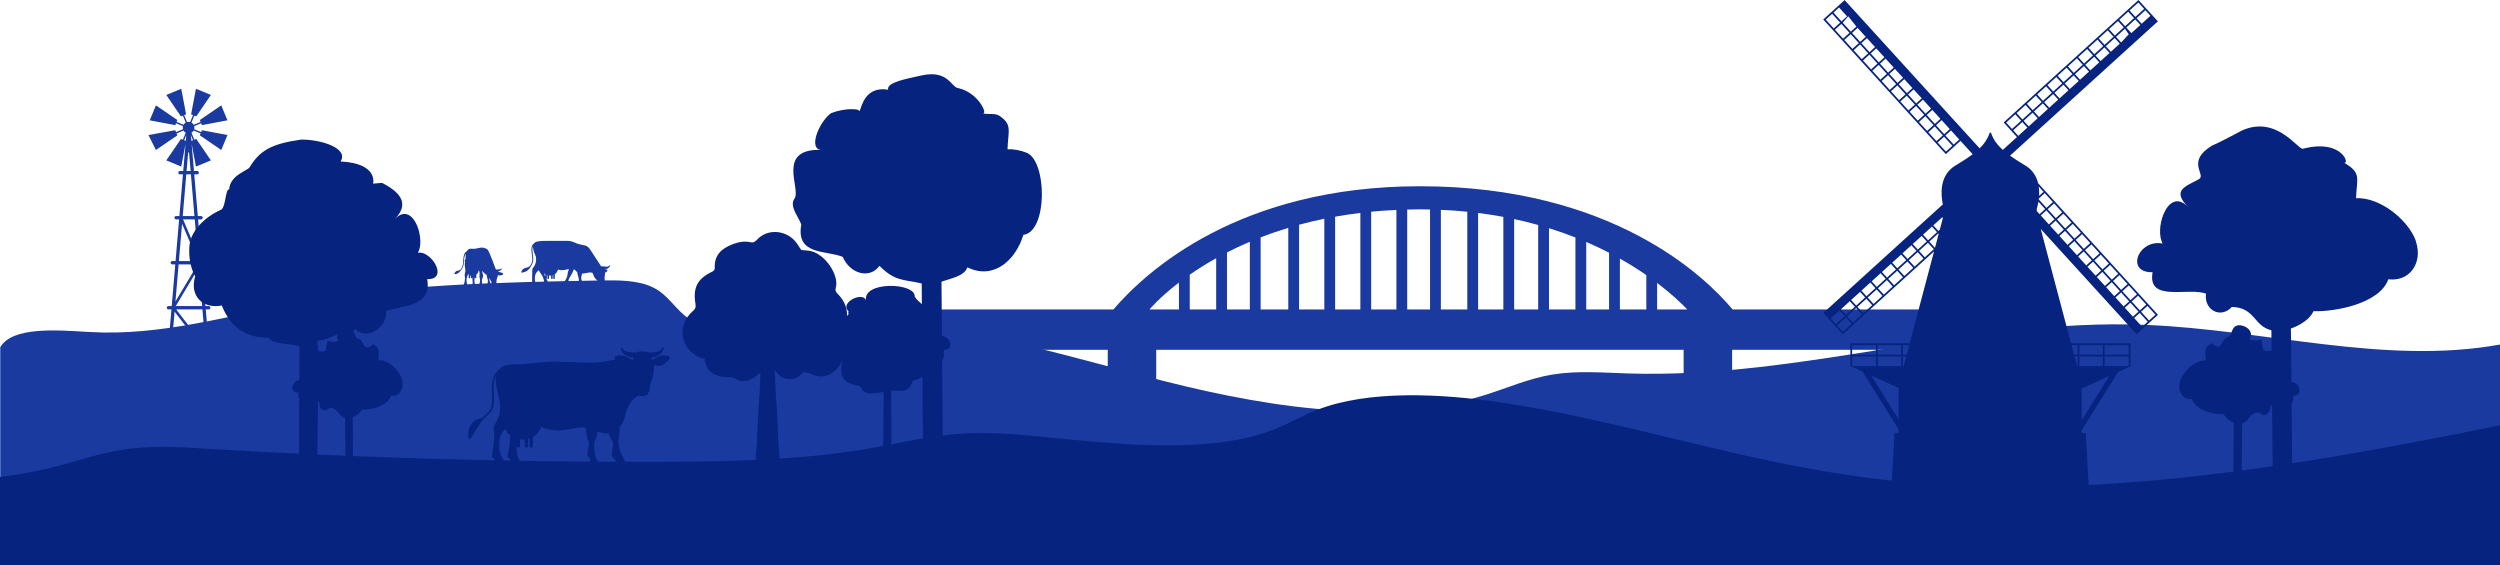 <svg xmlns="http://www.w3.org/2000/svg" fill="none" viewBox="0 0 1703 385" height="385" width="1703">
<g clip-path="url(#clip0_2681_4)">
<g clip-path="url(#clip1_2681_4)">
<path fill="#1A3AA0" d="M1703.04 234.698C1624.24 248.984 1542.4 224.379 1460.93 221.282C1342.24 216.771 1227.75 258.157 1109 254.399C1091.92 253.858 1074.53 252.397 1057.9 255.082C1041.58 257.717 1027.27 264.14 1012.06 268.923C939.38 291.773 853.737 275.743 779.074 256.017C704.41 236.291 626.425 212.622 547.29 221.376C520.674 224.32 489.316 230.028 469.828 217.458C459.903 211.057 455.777 201.074 444.614 195.679C434.496 190.789 421.053 190.824 408.608 191.053C339.994 192.319 270.596 193.658 204.4 205.896C156.927 214.671 109.847 229.119 60.819 226.154C38.367 224.796 8.495 222.401 0.171 236.522V335.044H1703.04V234.698Z" clip-rule="evenodd" fill-rule="evenodd"></path>
<path fill="#062380" d="M456.227 243.611C456.23 243.598 456.233 243.585 456.236 243.572C456.242 243.534 456.246 243.496 456.248 243.459C456.248 243.443 456.247 243.428 456.247 243.412C456.238 243.039 455.972 242.749 455.725 242.663C453.882 242.018 452.284 241.857 450.351 242.272C448.459 242.678 446.727 244.082 444.585 244.846C444.304 244.946 444.071 245.063 443.879 245.193C443.75 244.584 443.641 244.067 443.525 243.587C444.156 243.574 444.823 243.487 445.199 243.411C446.371 243.175 448.233 242.84 449.767 241.3C452.474 238.58 452.24 236.573 451.822 236.442C451.213 236.252 451.247 238.326 448.142 239.437C446.412 240.057 444.907 240.055 443.909 240.081C443.418 240.093 442.287 239.995 441.724 240.067C440.681 239.457 439.105 239.453 437.492 239.453C435.878 239.453 434.303 239.457 433.259 240.067C432.696 239.995 431.565 240.093 431.074 240.081C430.076 240.055 428.572 240.057 426.841 239.437C423.737 238.326 423.77 236.252 423.161 236.442C422.744 236.573 422.51 238.58 425.216 241.3C426.75 242.84 428.612 243.175 429.785 243.411C430.161 243.487 430.828 243.574 431.458 243.587C431.342 244.067 431.234 244.584 431.105 245.193C430.913 245.063 430.679 244.946 430.398 244.846C428.257 244.082 426.524 242.678 424.633 242.272C422.699 241.857 421.102 242.018 419.259 242.663C418.913 242.784 418.529 243.299 418.864 243.889C419.041 244.201 419.224 244.502 419.413 244.794C418.604 244.948 417.801 245.125 417.011 245.312C404.642 248.24 392.677 246.578 380.043 246.325C369.209 246.109 363.7 247.645 356.492 248.035C351.478 248.306 344.001 247.402 340.36 251.269C339.041 252.322 337.933 253.624 337.29 254.705C334.937 258.656 334.975 262.896 335.04 267.329C335.1 271.434 335.846 276.529 333.18 280.031C332.042 281.527 330.119 283.565 328.449 284.434C326.922 285.228 325.219 285.351 323.729 286.36C319.794 289.024 318.552 293.141 319.145 297.7C318.853 301.179 320.983 298.248 321.756 296.974C323.282 294.459 324.72 291.85 326.453 289.471C327.688 287.775 328.716 285.928 330.275 284.571C331.978 283.089 333.825 281.599 334.92 279.592C338.874 272.345 334.117 263.024 338.027 255.882C337.38 258.511 337.695 261.058 338.151 263.475C339.331 269.741 341.364 275.116 340.426 281.204C339.919 284.484 337.833 287.496 336.6 289.978C335.76 291.668 336.469 294.073 336.694 296.35C336.89 298.333 335.715 305.092 335.397 308.559C335.228 310.387 334.68 310.981 335.902 311.901C336.856 312.62 337.037 312.624 336.959 313.881C336.924 314.439 336.756 316.44 336.76 316.999H344.489C343.751 313.917 342.348 312.517 341.808 311.235C341.278 309.977 340.051 307.551 340.051 304.492C340.051 297.33 341.106 295.496 344.221 292.144C344.225 292.157 344.229 292.17 344.233 292.182C344.25 292.239 344.269 292.296 344.288 292.354C344.313 292.428 344.34 292.504 344.369 292.58C344.394 292.647 344.42 292.714 344.448 292.783C344.476 292.852 344.507 292.922 344.538 292.992C344.572 293.069 344.606 293.147 344.644 293.226C344.651 293.24 344.656 293.253 344.662 293.266H344.664C344.799 293.544 344.953 293.831 345.135 294.134C345.669 295.016 346.449 295.857 347.396 296.598C347.459 297.445 347.481 298.238 347.444 298.974C347.244 302.974 346.891 305.587 346.095 308.726C345.441 311.308 345.297 311.542 346.478 312.02C346.968 312.219 347.659 312.606 347.526 313.509C347.415 314.272 347.261 315.715 347.036 316.999H355.209C354.257 314.322 352.732 311.716 352.193 308.817C351.894 307.21 351.82 305.57 351.868 303.932C351.926 304.442 352.353 304.839 352.878 304.839H353.249C353.814 304.839 354.271 304.381 354.271 303.815V299.33C354.497 299.351 354.724 299.368 354.952 299.376C355.783 299.406 356.571 299.38 357.323 299.31V303.815C357.323 304.381 357.781 304.839 358.345 304.839H358.716C359.281 304.839 359.738 304.381 359.738 303.815V298.896C360.041 298.818 360.335 298.732 360.622 298.639V303.815C360.622 304.381 361.079 304.839 361.644 304.839H362.015C362.579 304.839 363.037 304.381 363.037 303.815V297.578C365.16 296.376 366.696 294.702 367.706 292.946H367.707C367.713 292.937 367.717 292.927 367.723 292.918C367.73 292.906 367.737 292.893 367.744 292.88C367.952 292.533 368.132 292.177 368.288 291.82C368.427 291.504 368.536 291.215 368.62 290.945C369.58 291.315 370.564 291.657 371.597 291.958C373.607 292.545 375.802 292.98 378.37 293.158C383.436 293.511 387.731 292.308 392.196 291.612C392.813 291.517 393.434 291.431 394.06 291.36C394.116 291.354 394.172 291.347 394.228 291.341C394.434 291.319 394.64 291.298 394.846 291.28C395.101 291.257 395.356 291.235 395.613 291.219C395.643 291.217 395.673 291.213 395.703 291.212C396.017 291.192 396.326 291.184 396.631 291.183C396.668 291.182 396.705 291.183 396.742 291.183C397.025 291.184 397.304 291.191 397.579 291.206C397.602 291.207 397.625 291.208 397.647 291.209C397.948 291.226 398.246 291.252 398.539 291.285C398.55 291.286 398.56 291.288 398.57 291.289C398.709 291.306 398.845 291.328 398.983 291.348C399.201 293.212 399.367 295.082 399.676 296.933C400.071 299.293 401.457 300.897 401.131 303.386C400.836 305.636 399.302 310.458 400.465 311.023C401.176 311.368 401.733 312.139 401.904 312.856C402.081 313.595 401.769 315.451 401.818 316.999H408.43C407.826 315.258 406.142 312.679 405.657 311.445C405.77 311.404 405.832 311.282 405.796 311.166C405.201 309.255 404.82 306.889 404.663 304.134C404.562 302.374 405.151 300.791 405.773 299.113C406.164 298.059 406.569 296.968 406.781 295.837C406.904 295.187 406.998 294.529 407.082 293.87C409.476 294.796 411.745 295.546 414.095 295.292C414.257 295.274 414.417 295.253 414.577 295.228C414.66 295.667 414.774 296.106 414.937 296.546C415.546 298.195 416.9 299.53 417.425 301.181C418.315 303.987 416.038 308.655 417.253 311.397C417.748 312.512 418.84 312.452 419.28 313.458C419.671 314.353 419.134 316.037 419.484 316.999H425.929C425.967 316.84 425.994 316.651 425.997 316.385C426.031 313.59 423.419 309.919 422.508 307.399C421.876 305.651 421.523 303.783 421.272 301.916C420.999 299.885 421.647 298.788 421.804 296.808C421.915 295.405 422.243 292.963 422.035 291.034C423.69 289.179 424.894 286.889 425.509 284.491C425.555 284.313 425.601 284.136 425.647 283.96C425.657 283.921 425.667 283.882 425.677 283.842C425.72 283.678 425.763 283.515 425.806 283.354C425.866 283.125 425.927 282.899 425.987 282.675C426.013 282.582 426.038 282.492 426.063 282.4C426.116 282.209 426.169 282.021 426.222 281.833C426.245 281.751 426.269 281.669 426.292 281.587C426.361 281.35 426.431 281.116 426.502 280.883C426.528 280.797 426.554 280.713 426.581 280.628C426.648 280.412 426.716 280.198 426.786 279.986C426.811 279.91 426.836 279.836 426.862 279.761C426.926 279.572 426.991 279.384 427.057 279.199C427.087 279.114 427.118 279.031 427.148 278.946C427.227 278.733 427.307 278.522 427.39 278.314C427.423 278.231 427.457 278.149 427.49 278.067C427.555 277.909 427.621 277.753 427.689 277.597C427.692 277.589 427.696 277.581 427.699 277.572C427.703 277.574 427.707 277.577 427.711 277.578C428.224 276.391 428.826 275.279 429.575 274.233C429.595 274.205 429.616 274.178 429.636 274.15C429.742 274.004 429.849 273.86 429.96 273.718C430.032 273.627 430.106 273.537 430.18 273.447C430.197 273.427 430.213 273.407 430.23 273.386C430.261 273.349 430.291 273.311 430.323 273.274C430.423 273.154 430.526 273.036 430.631 272.919C430.644 272.904 430.657 272.89 430.67 272.876C431.768 271.661 433.126 270.537 434.848 269.485C435.718 269.754 436.723 269.857 437.369 269.857C438.537 269.857 441.664 269.407 441.664 267.689C441.664 267.561 441.639 267.443 441.597 267.333C442.821 266.325 442.48 264.72 442.802 262.624C442.996 261.365 443.677 259.704 444.056 258.475C444.608 256.68 445.836 252.695 445.62 250.29C445.562 249.648 445.449 249.122 445.307 248.665C445.571 248.764 445.841 248.852 446.115 248.93C447.798 249.406 449.623 249.432 451.28 248.654C453.543 247.593 454.938 245.972 456.12 243.889C456.148 243.838 456.17 243.788 456.189 243.739C456.191 243.735 456.192 243.729 456.193 243.726C456.207 243.687 456.218 243.649 456.227 243.611Z" clip-rule="evenodd" fill-rule="evenodd"></path>
<path fill="#1A3AA0" d="M340.348 185.357C339.983 185.216 339.45 184.907 339.019 184.829C339.086 184.837 339.155 184.841 339.227 184.842C339.742 184.846 340.3 184.62 340.884 184.203C341.992 183.413 341.97 182.874 341.763 182.81C341.623 182.75 341.504 183.209 340.309 183.456C339.643 183.593 339.292 183.527 338.83 183.585C338.672 183.606 338.55 183.641 338.457 183.688C338.443 183.678 338.428 183.666 338.413 183.657C338.096 183.457 337.808 183.462 337.683 183.317C337.56 183.175 333.255 170.752 331.992 169.869C330.864 169.081 328.992 168.46 327.618 168.674C326.054 168.915 325.009 169.219 323.455 169.459C322.142 169.664 320.051 169.02 319.146 169.864C318.673 170.304 318.158 170.791 317.773 171.333C316.672 171.929 316.104 173.102 315.789 174.909C315.421 177.024 315.664 178.946 315.12 180.985C314.901 181.806 314.126 183.217 313.659 183.645C313.077 184.179 312.656 184.276 311.887 184.407C311.087 184.543 310.679 184.673 310.133 185.331C309.833 185.694 309.313 186.545 309.427 186.659C309.563 186.797 310.547 186.761 311.201 186.536C311.861 186.309 312.486 185.885 313.083 185.225C314.12 184.076 315.315 182.429 315.714 180.732C316.259 178.408 315.938 176.467 316.598 174.172C316.749 173.646 316.898 173.261 317.178 172.908C317.085 174.145 317.302 175.344 317.119 176.56C316.1 177.352 316.824 178.141 316.742 178.93C316.702 179.088 316.671 179.241 316.649 179.376C316.303 181.494 317.308 183.234 316.931 185.083C316.761 185.916 316.492 186.745 316.522 187.601C316.55 188.407 316.84 188.921 316.749 189.785C316.672 190.512 316.631 191.311 316.471 192.057C316.279 192.948 315.671 194.315 315.827 194.916H318.088C318.276 194.343 318.188 193.721 318.125 193.323C318.016 192.631 317.703 191.803 317.834 190.017C317.894 189.184 318.299 188.45 318.533 187.644C318.627 187.319 318.702 186.994 318.765 186.671C318.777 186.694 318.79 186.716 318.802 186.736C318.809 186.748 318.815 186.761 318.822 186.772C318.828 186.781 318.834 186.789 318.839 186.797C318.857 186.825 318.876 186.853 318.895 186.881C318.992 187.012 319.112 187.132 319.257 187.238C319.262 187.243 319.268 187.246 319.274 187.251V189.149C319.274 189.36 319.446 189.53 319.657 189.53H319.797C320.008 189.53 320.18 189.36 320.18 189.149V187.675C320.33 187.721 320.49 187.761 320.663 187.797V189.149C320.663 189.36 320.835 189.53 321.047 189.53H321.186C321.398 189.53 321.569 189.36 321.569 189.149V188.639C321.668 189.144 321.838 189.632 321.83 190.165C321.817 191.039 322.029 191.929 322.016 192.813C322.01 193.235 321.611 194.426 321.761 194.916H323.741C323.948 194.501 323.565 193.822 323.483 193.355C323.341 192.549 323.174 191.811 323.17 191.001C323.165 190.07 323.295 189.473 323.549 188.597C323.554 188.581 323.557 188.563 323.562 188.546V189.149C323.562 189.36 323.734 189.53 323.945 189.53H324.084C324.296 189.53 324.467 189.36 324.467 189.149V187.083C324.902 186.774 325.267 186.381 325.526 185.907C325.531 185.898 325.536 185.89 325.541 185.881C325.549 185.865 325.558 185.849 325.566 185.832C325.65 185.673 325.72 185.504 325.778 185.326C325.924 184.868 326.026 184.524 326.004 184.287C326.094 184.264 326.189 184.24 326.288 184.216C326.291 184.215 326.294 184.215 326.297 184.214C326.478 184.89 326.667 185.588 326.698 186.257C326.728 186.921 326.516 187.547 326.569 188.214C326.634 189.029 326.951 189.79 326.99 190.615C327.033 191.52 326.885 192.435 326.626 193.3C326.547 193.566 326.157 194.311 326.27 194.753C326.286 194.816 326.325 194.869 326.379 194.916H328.354C328.354 194.954 328.379 194.989 328.418 194.998C328.425 194.999 328.431 195 328.437 195C328.476 195 328.51 194.973 328.519 194.935C328.642 194.398 328.548 193.776 328.465 193.226L328.439 193.055C328.328 192.296 328.212 191.511 328.275 190.741C328.312 190.289 328.489 189.887 328.659 189.499C328.818 189.138 328.983 188.763 329.04 188.343C329.122 187.739 328.955 187.144 328.793 186.568C328.724 186.323 328.653 186.07 328.605 185.826C328.515 185.368 328.48 184.915 328.497 184.467C329.009 184.906 329.174 185.602 329.958 186.059C330.018 186.093 330.076 186.123 330.135 186.15C330.138 186.573 330.853 186.941 331.503 187.176C331.539 187.707 331.58 188.236 331.717 188.762C331.898 189.458 332.271 190.102 332.336 190.825C332.396 191.477 332.241 192.173 332.2 192.824C332.17 193.291 332.1 194.252 332.322 194.916H334.56C334.58 194.095 333.998 192.826 333.708 192.037C333.439 191.304 333.385 190.595 333.41 189.821C333.416 189.637 333.415 189.453 333.408 189.27C333.529 189.609 333.669 189.952 333.84 190.313C334.14 190.95 334.505 191.488 334.74 192.106C334.904 192.54 334.815 193.097 334.843 193.587C334.819 193.883 334.893 194.173 335.136 194.391C335.245 194.501 335.393 194.591 335.594 194.652C336.64 194.971 337.984 194.664 338.118 193.559C338.119 193.557 338.119 193.554 338.119 193.554C338.142 193.517 338.16 193.476 338.171 193.43C338.197 193.322 338.187 193.233 338.157 193.167C338.273 191.702 338.046 190.559 338.764 189.102C339.059 188.501 339.18 187.934 339.171 187.353C339.17 187.334 339.17 187.314 339.17 187.295C339.509 187.538 339.932 187.68 340.411 187.68C340.968 187.68 342.776 187.359 342.774 186.587C342.772 185.785 341.465 185.784 340.348 185.357Z" clip-rule="evenodd" fill-rule="evenodd"></path>
<path fill="#1A3AA0" d="M137.027 89.989L132.294 88.028C132.387 87.689 132.44 87.336 132.44 86.969C132.44 86.602 132.387 86.248 132.294 85.91L137.027 83.947L137.565 85.247L154.94 81.957L150.725 71.772L136.117 81.748L136.654 83.047L131.922 85.01C131.568 84.385 131.05 83.867 130.426 83.512L132.386 78.774L133.684 79.313L143.647 64.685L133.473 60.467L130.189 77.863L131.487 78.401L129.527 83.14C129.189 83.047 128.836 82.993 128.469 82.993C128.103 82.993 127.749 83.047 127.412 83.14L125.451 78.402L126.749 77.863L123.463 60.467L113.29 64.688L123.254 79.313L124.552 78.775L126.512 83.512C125.888 83.867 125.371 84.385 125.016 85.01L120.284 83.049L120.822 81.748L106.212 71.773L101.999 81.96L119.374 85.247L119.912 83.947L124.645 85.91C124.552 86.248 124.498 86.602 124.498 86.969C124.498 87.336 124.552 87.69 124.645 88.028L119.912 89.991L119.375 88.692L101.1 91.981L106.214 102.166L120.822 92.191L120.285 90.892L125.017 88.929C125.371 89.553 125.889 90.071 126.513 90.427L124.553 95.164L123.255 94.626L113.292 109.253L123.466 113.471L126.392 97.975L124.814 116.498H122.587C121.96 116.498 121.451 117.008 121.451 117.635C121.451 118.263 121.96 118.772 122.587 118.772H124.62L122.201 147.164H119.975C119.348 147.164 118.838 147.675 118.838 148.302C118.838 148.928 119.348 149.439 119.975 149.439H122.007L119.588 177.83H117.361C116.734 177.83 116.225 178.34 116.225 178.967C116.225 179.595 116.734 180.106 117.361 180.106H119.394L116.974 208.497H114.748C114.121 208.497 113.612 209.006 113.612 209.634C113.612 210.261 114.121 210.771 114.748 210.771H116.781L114.29 239.999H116.571L118.93 212.295L140.175 239.999H140.368H142.376H142.649L140.158 210.771H142.191C142.818 210.771 143.328 210.261 143.328 209.634C143.328 209.006 142.818 208.497 142.191 208.497H139.964L137.545 180.106H139.579C140.205 180.106 140.715 179.595 140.715 178.967C140.715 178.34 140.205 177.83 139.579 177.83H137.351L134.932 149.439H136.966C137.592 149.439 138.101 148.928 138.101 148.302C138.101 147.675 137.592 147.164 136.966 147.164H134.738L132.32 118.772H134.352C134.979 118.772 135.489 118.263 135.489 117.635C135.489 117.008 134.979 116.498 134.352 116.498H132.126L130.546 97.959L133.476 113.471L143.65 109.251L133.685 94.625L132.388 95.163L130.427 90.425C131.051 90.071 131.568 89.553 131.922 88.928L136.655 90.891L136.117 92.19L150.727 102.165L154.94 91.979L137.565 88.691L137.027 89.989ZM128.169 103.874H128.77L129.846 116.498H127.093L128.169 103.874ZM125.452 95.537L126.897 92.045L126.56 95.996L125.452 95.537ZM124.031 152.43L134.852 177.83H121.867L124.031 152.43ZM121.673 180.106H134.589L119.521 205.369L121.673 180.106ZM140.111 236.975L120.016 210.771H137.878L140.111 236.975ZM137.684 208.497H119.736L135.441 182.166L137.684 208.497ZM134.64 172.772L124.7 149.439H132.652L134.64 172.772ZM132.459 147.164H124.481L126.9 118.772H130.04L132.459 147.164ZM130.378 95.997L130.041 92.039L131.488 95.536L130.378 95.997Z" clip-rule="evenodd" fill-rule="evenodd"></path>
<path fill="#1A3AA0" d="M415.572 180.59C415.403 180.508 415.131 181.394 413.732 181.64C412.952 181.777 412.436 181.514 411.892 181.552C411.843 181.556 411.797 181.563 411.753 181.572C411.451 181.439 411.091 181.439 410.693 181.439C410.31 181.439 409.947 181.438 409.58 181.441C409.481 181.342 409.385 181.235 409.299 181.11C407.998 179.212 404.063 173.134 402.625 170.905C402.626 170.903 402.628 170.902 402.628 170.902C402.489 170.689 402.376 170.51 402.286 170.376C401.728 169.509 401.252 168.86 400.638 168.339C400.096 167.879 399.447 167.52 398.54 167.2C397.992 167.008 395.119 166.611 393.541 166.084C392.679 165.797 391.826 165.34 390.796 164.934V164.931C390.449 164.795 390.08 164.664 389.685 164.549C389.683 164.547 389.681 164.547 389.679 164.546C389.617 164.528 389.555 164.51 389.492 164.493C389.467 164.486 389.442 164.479 389.417 164.473C389.37 164.459 389.321 164.446 389.272 164.434C389.231 164.424 389.19 164.414 389.148 164.404C389.11 164.394 389.072 164.385 389.034 164.377C388.98 164.364 388.925 164.352 388.869 164.34C388.84 164.333 388.811 164.327 388.782 164.321C388.715 164.306 388.648 164.293 388.58 164.28C388.559 164.277 388.538 164.273 388.517 164.269C388.438 164.255 388.358 164.24 388.277 164.228C388.265 164.225 388.253 164.223 388.241 164.221C388.149 164.207 388.055 164.193 387.96 164.181C387.958 164.18 387.955 164.18 387.953 164.18C387.445 164.112 386.897 164.073 386.298 164.073C384.364 164.073 374.839 164.072 372.74 164.072C370.766 164.072 367.23 164.072 365.234 164.739C364.656 164.932 364.205 165.28 363.868 165.716C362.495 166.622 361.984 168.016 361.981 170.128C361.978 172.758 362.99 175.393 362.489 178.025C362.293 179.056 361.611 180.572 360.989 181.183C360.214 181.942 359.505 182.124 358.323 182.433C357.092 182.754 356.482 182.99 355.798 183.894C355.422 184.392 354.832 185.523 355.045 185.64C355.298 185.78 356.847 185.545 357.82 185.144C358.804 184.74 359.678 184.106 360.441 183.19C361.768 181.596 363.08 179.369 363.244 177.238C363.47 174.32 362.201 171.398 362.835 168.512C362.909 168.175 363 167.887 363.122 167.632C363.115 167.687 363.108 167.743 363.103 167.799C362.92 169.895 364.132 172.798 364.988 174.59C364.982 174.674 364.994 174.797 365.029 174.973C365.549 177.542 364.837 180.458 363.169 182.361C362.853 182.721 362.645 183.089 362.621 183.647C362.517 186.146 362.417 190.304 362.509 192.372C362.531 192.848 362.457 193.061 362.714 193.302C362.835 193.414 362.968 193.532 363.108 193.64L363.085 193.646V195H365.816L365.105 193.466C365.071 193.177 364.902 192.802 364.738 192.435C364.266 191.374 363.765 187.226 365.816 185.195C366.213 184.803 366.592 184.424 366.939 184.043C366.982 184.146 367.039 184.253 367.113 184.374C367.678 185.308 368.399 186.337 369.281 187.743C370.306 189.376 370.612 191.105 370.681 193.054C370.69 193.306 370.793 193.409 370.903 193.438C371.199 193.515 371.666 193.501 372.117 193.441L371.529 193.646V195H374.413L373.702 192.887L373.495 192.959C373.559 192.874 373.593 192.776 373.555 192.679C373.201 191.773 372.716 190.891 372.238 190.005C372.404 189.939 372.521 189.778 372.521 189.589V187.374C372.649 187.423 372.779 187.468 372.909 187.508V189.589C372.909 189.837 373.11 190.039 373.358 190.039H373.521C373.769 190.039 373.97 189.837 373.97 189.589V187.734C374.471 187.797 374.963 187.8 375.418 187.758V189.589C375.418 189.837 375.619 190.039 375.867 190.039H376.03C376.278 190.039 376.479 189.837 376.479 189.589V187.559C376.611 187.521 376.74 187.476 376.867 187.428V189.589C376.867 189.837 377.068 190.039 377.315 190.039H377.479C377.726 190.039 377.927 189.837 377.927 189.589V186.863C378.771 186.269 379.414 185.417 379.831 184.391H379.835C379.867 184.309 379.897 184.227 379.926 184.144C379.985 183.983 380.037 183.819 380.085 183.65C380.536 183.768 380.99 183.867 381.441 183.938C382.489 184.101 383.603 184.038 384.651 183.874C385.689 183.712 386.662 183.454 387.444 183.218C387.416 184.123 386.949 184.806 386.771 185.733C386.613 186.56 386.654 188.089 385.669 189.957C385.341 190.577 384.64 191.47 384.249 192.589C384.078 193.076 384.227 193.31 384.523 193.502C384.605 193.554 384.705 193.605 384.819 193.653V195H387.336L387.011 193.646H386.987C387.005 193.597 387.016 193.54 387.016 193.471C387.02 192.862 387.025 192.383 387.042 191.98C387.044 191.98 387.047 191.98 387.047 191.98C387.099 191.98 387.143 191.939 387.146 191.885C387.191 190.99 387.311 190.494 387.658 189.763C387.879 189.3 388.221 188.729 388.617 188.069C389.441 186.697 390.442 185.026 390.948 183.324C391.715 183.895 392.403 184.71 392.956 185.197C393.033 185.264 393.11 185.327 393.189 185.388C393.279 186.891 394.145 188.814 394.341 190.386C394.433 191.128 394.093 193.084 394.662 193.473C394.761 193.541 394.941 193.591 395.159 193.622L395.08 193.646V195H397.672L397.028 193.047C397.027 193.037 397.028 193.028 397.026 193.018C396.898 192.277 396.12 191.405 395.924 189.685C395.786 188.466 396.161 188.311 396.342 187.283C396.384 187.043 396.413 186.728 396.416 186.385C398.019 186.382 399.57 185.888 401.007 185.682C401.048 185.677 401.089 185.671 401.13 185.665C401.132 185.665 401.134 185.665 401.136 185.665C401.466 185.621 401.791 185.595 402.109 185.594C402.142 185.594 402.175 185.596 402.209 185.596C402.255 185.598 402.301 185.598 402.346 185.599C402.741 185.616 403.124 185.68 403.495 185.807H403.496C404.19 186.84 404.41 188.13 405.105 189.184C405.863 190.333 407.164 191.101 407.723 192.367C407.91 192.791 408.042 193.196 408.252 193.55C408.255 193.554 408.258 193.559 408.26 193.564C408.288 193.61 408.317 193.655 408.347 193.698C408.35 193.703 408.353 193.706 408.356 193.711C408.422 193.804 408.495 193.893 408.579 193.977C408.588 193.985 408.597 193.994 408.606 194.001C408.639 194.035 408.675 194.066 408.712 194.097C408.724 194.107 408.736 194.116 408.748 194.126C408.786 194.155 408.825 194.184 408.867 194.212C408.879 194.221 408.891 194.23 408.904 194.238C408.954 194.27 409.006 194.302 409.062 194.331C409.067 194.334 409.071 194.337 409.076 194.34C409.489 194.556 410.022 194.668 410.533 194.655C410.536 194.654 410.539 194.655 410.542 194.654C410.571 194.654 410.599 194.652 410.628 194.65C410.656 194.648 410.685 194.647 410.713 194.645H410.715C411.052 194.616 411.373 194.53 411.633 194.38C411.67 194.358 411.704 194.334 411.737 194.308C411.739 194.306 411.741 194.305 411.744 194.303C411.773 194.278 411.801 194.253 411.826 194.226C411.829 194.222 411.833 194.219 411.836 194.216C411.89 194.157 411.936 194.09 411.974 194.018C411.977 194.012 411.98 194.007 411.983 194.001C411.1 193.968 412.015 193.935 412.029 193.901C412.031 193.897 412.033 193.892 412.034 193.889C412.339 193.109 411.993 191.828 411.95 191.391C411.725 189.115 411.853 188.417 412.051 187.314C412.129 186.884 412.142 186.301 412.147 185.722C412.915 185.657 413.776 184.724 413.776 184.035C413.776 183.527 413.113 183.521 412.807 183.521C412.634 183.521 412.456 183.521 412.284 183.521C412.303 183.422 412.322 183.324 412.34 183.227C412.869 183.266 413.593 183.211 414.287 182.69C415.644 181.673 415.819 180.681 415.572 180.59ZM371.46 188.491C371.105 187.736 370.809 186.964 370.655 186.16C370.654 186.156 370.654 186.152 370.653 186.149C370.674 186.171 370.696 186.192 370.718 186.214C370.728 186.223 370.738 186.234 370.748 186.244C370.793 186.288 370.839 186.331 370.885 186.374C370.911 186.399 370.937 186.425 370.965 186.45V186.447C371.124 186.585 371.29 186.711 371.46 186.825V188.491Z" clip-rule="evenodd" fill-rule="evenodd"></path>
<path fill="#1A3AA0" d="M632.187 238.306V210.792H758.459C781.237 184.216 844.588 126.87 967.252 126.87C1098.48 126.87 1161.83 188.752 1180.23 210.792H1319.14V238.306H1179.92V322.219H1186.1V341.153H1140.7V322.219H1146.89V238.306H983.763H950.738H787.617V322.219H793.8V341.153H748.406V322.219H754.59V238.306H632.187ZM783.039 210.792H803.093V192.479C789.516 202.893 783.039 210.792 783.039 210.792ZM1103.47 176.138V210.792H1121.47V187.41C1116.14 183.716 1110.16 179.908 1103.47 176.138ZM1096.1 210.792V172.156C1091.24 169.643 1086.04 167.186 1080.55 164.817V210.792H1096.1ZM1073.18 161.775C1067.5 159.532 1061.49 157.416 1055.18 155.447V210.792H1073.18V161.775ZM1047.81 210.792V153.267C1042.55 151.795 1037.11 150.421 1031.44 149.203V210.792H1047.81ZM1024.08 147.739C1018.54 146.704 1012.8 145.825 1006.89 145.08V210.792H1024.08V147.739ZM999.522 144.227C993.696 143.639 987.691 143.206 981.516 142.939V210.792H999.522V144.227ZM967.252 142.6C964.315 142.6 961.459 142.674 958.598 142.744V210.792H974.149V142.721C971.857 142.674 969.591 142.6 967.252 142.6ZM951.232 210.792V143.004C945.348 143.275 939.597 143.659 934.044 144.202V210.792H951.232ZM926.679 145.034C920.755 145.753 915.022 146.61 909.49 147.601V210.792H926.679V145.034ZM902.124 210.792V148.99C896.156 150.221 890.431 151.596 884.936 153.09V210.792H902.124ZM877.571 155.219C870.929 157.229 864.651 159.397 858.745 161.688V210.792H877.571V155.219ZM851.38 210.792V164.68C845.835 167.038 840.668 169.48 835.829 171.958V210.792H851.38ZM828.464 175.886C821.67 179.681 815.677 183.478 810.457 187.112V210.792H828.464V175.886ZM1128.84 192.731V210.792H1149.38C1145.36 206.603 1138.55 200.098 1128.84 192.731Z" clip-rule="evenodd" fill-rule="evenodd"></path>
<path fill="#062380" d="M-79.013 325.817C-39.904 329.86 1.792 327.021 37.478 317.885C54.107 313.628 69.716 308.001 87.765 305.716C105.596 303.458 124.31 304.653 142.552 305.757C243.515 311.866 345.207 314.816 446.873 314.585C495.665 314.474 545.293 313.556 591.537 305.587C613.205 301.853 634.199 296.567 656.927 295.298C674.72 294.305 692.655 295.836 710.226 297.584C763.785 302.911 825.091 309.455 868.267 292.376C878.509 288.325 886.926 283.161 897.249 279.164C932.203 265.632 981.472 267.946 1023.48 274.326C1108.72 287.267 1184.45 313.947 1270.56 325.253C1422.82 345.244 1581.12 314.761 1727.01 284.79V384.986H-79.013V325.817Z" clip-rule="evenodd" fill-rule="evenodd"></path>
<path fill="#062380" d="M1323.46 139.227C1322.17 133.211 1320.72 119.571 1332 112.779C1336.65 109.981 1340.55 107.506 1343.79 105.063L1335.47 95.929L1325.5 104.983L1241.99 13.282L1251.95 4.227V4.226L1256.55 0.058L1348.53 101.053C1351.72 97.94 1353.95 94.641 1355.36 90.593C1355.53 90.135 1356.16 90.135 1356.32 90.593C1357.91 95.106 1360.49 98.693 1364.3 102.126L1373.95 93.361L1364.89 83.408L1456.71 0.004L1465.78 9.954L1469.95 14.541L1369.22 106.038C1372.19 108.167 1375.66 110.352 1379.69 112.779C1384.77 115.837 1387.27 120.286 1388.36 124.801L1470 214.446L1460.04 223.501L1455.45 227.669L1390.14 155.962L1410.79 233.884H1451.29V249.397H1450.08V242.846H1433.65V249.399H1451.51L1442.93 253.323L1418.02 293.156V294.53V294.935H1420.85L1425.79 385.007H1366.22H1364.63H1347.99H1346.05H1285.58L1290.51 294.935H1293.34V292.518L1268.67 253.064L1260.65 249.399H1277.92V242.846H1261.69V249.397H1260.48V233.884H1300.88L1317.48 171.224L1255.29 227.724L1245.91 217.427L1242.04 213.186L1323.46 139.227ZM1414.9 249.399H1415.27V242.846H1413.16L1414.9 249.399ZM1296.77 249.399L1298.51 242.846H1296.29V249.399H1296.77ZM1321.4 156.425L1323.5 148.493L1323.04 147.988L1316.94 153.526L1320.41 157.329L1321.4 156.425ZM1387.46 142.199V143.801L1389.35 145.884L1393.16 142.426L1388.58 137.4C1388.1 140.293 1387.46 142.199 1387.46 142.199ZM1390.17 146.779L1395.71 152.865L1399.52 149.409L1393.97 143.32L1390.17 146.779ZM1396.53 153.759L1402.07 159.847L1405.88 156.392L1400.33 150.304L1396.53 153.759ZM1402.89 160.742L1408.44 166.834L1412.24 163.379L1406.69 157.287L1402.89 160.742ZM1409.25 167.728L1414.8 173.817L1418.6 170.361L1413.06 164.273L1409.25 167.728ZM1415.61 174.712L1421.16 180.804L1424.96 177.347L1419.41 171.256L1415.61 174.712ZM1421.97 181.698L1427.52 187.788L1431.32 184.33L1425.78 178.242L1421.97 181.698ZM1428.33 188.681L1433.88 194.774L1437.68 191.315L1432.14 185.225L1428.33 188.681ZM1434.69 195.668L1440.24 201.758L1444.05 198.301L1438.5 192.209L1434.69 195.668ZM1441.05 202.652L1446.6 208.741L1450.41 205.283L1444.86 199.194L1441.05 202.652ZM1320.32 159.037L1314.23 164.576L1318.11 168.842L1320.62 159.364L1320.32 159.037ZM1319.51 158.143L1316.05 154.341L1309.95 159.881L1313.41 163.683L1319.51 158.143ZM1309.05 160.693L1302.96 166.231L1306.42 170.034L1312.52 164.495L1309.05 160.693ZM1302.06 167.045L1295.96 172.583L1299.43 176.386L1305.52 170.848L1302.06 167.045ZM1295.07 173.396L1288.97 178.938L1292.43 182.741L1298.53 177.199L1295.07 173.396ZM1288.07 179.751L1281.97 185.289L1285.44 189.092L1291.54 183.554L1288.07 179.751ZM1281.08 186.102L1274.98 191.643L1278.44 195.447L1284.54 189.905L1281.08 186.102ZM1274.08 192.456L1267.99 197.995L1271.45 201.798L1277.55 196.26L1274.08 192.456ZM1267.09 198.808L1260.99 204.349L1264.45 208.152L1270.56 202.612L1267.09 198.808ZM1316.28 74.862L1312.47 78.318L1318.02 84.406L1321.83 80.947L1316.28 74.862ZM1315.47 73.967L1309.92 67.875L1306.11 71.332L1311.66 77.424L1315.47 73.967ZM1309.11 66.98L1303.56 60.891L1299.75 64.348L1305.3 70.438L1309.11 66.98ZM1302.75 59.998L1297.2 53.905L1293.39 57.363L1298.94 63.454L1302.75 59.998ZM1296.38 53.01L1290.84 46.923L1287.03 50.38L1292.58 56.469L1296.38 53.01ZM1290.02 46.028L1284.47 39.935L1280.67 43.395L1286.22 49.486L1290.02 46.028ZM1283.66 39.042L1278.11 32.953L1274.31 36.41L1279.85 42.501L1283.66 39.042ZM1277.3 32.058L1271.76 25.969L1267.95 29.428L1273.49 35.516L1277.3 32.058ZM1270.94 25.075L1265.39 18.983L1261.59 22.44L1267.13 28.533L1270.94 25.075ZM1322.64 81.841L1318.83 85.299L1324.38 91.392L1328.19 87.934L1322.64 81.841ZM1317.94 86.114L1313.57 90.082L1319.12 96.175L1323.49 92.206L1317.94 86.114ZM1317.12 85.219L1311.58 79.132L1307.21 83.098L1312.76 89.188L1317.12 85.219ZM1310.77 78.238L1305.22 72.145L1300.85 76.112L1306.4 82.204L1310.77 78.238ZM1304.4 71.252L1298.86 65.162L1294.49 69.129L1300.03 75.218L1304.4 71.252ZM1298.04 64.268L1292.49 58.178L1288.13 62.146L1293.67 68.235L1298.04 64.268ZM1291.68 57.283L1286.14 51.194L1281.77 55.162L1287.31 61.251L1291.68 57.283ZM1285.32 50.3L1279.77 44.21L1275.41 48.178L1280.95 54.268L1285.32 50.3ZM1278.96 43.316L1273.41 37.225L1269.04 41.192L1274.59 47.285L1278.96 43.316ZM1272.6 36.33L1267.05 30.242L1262.69 34.209L1268.23 40.298L1272.6 36.33ZM1266.24 29.348L1260.69 23.256L1256.32 27.223L1261.87 33.315L1266.24 29.348ZM1259.87 22.361L1254.33 16.273L1249.96 20.239L1255.51 26.329L1259.87 22.361ZM1260.77 21.547L1264.58 18.089L1259.03 11.1L1255.23 15.457L1260.77 21.547ZM1395.05 74.197L1391.59 70.397L1385.49 75.936L1388.95 79.735L1395.05 74.197ZM1395.95 73.383L1402.05 67.843L1398.58 64.043L1392.48 69.583L1395.95 73.383ZM1402.94 67.029L1409.04 61.493L1405.58 57.692L1399.48 63.23L1402.94 67.029ZM1409.93 60.68L1416.03 55.142L1412.57 51.34L1406.47 56.878L1409.93 60.68ZM1416.92 54.328L1423.02 48.788L1419.56 44.986L1413.46 50.527L1416.92 54.328ZM1423.92 47.974L1430.02 42.436L1426.56 38.634L1420.46 44.172L1423.92 47.974ZM1430.91 41.622L1437.01 36.081L1433.55 32.281L1427.45 37.82L1430.91 41.622ZM1437.91 35.268L1444 29.73L1440.54 25.929L1434.45 31.467L1437.91 35.268ZM1444.9 28.916L1450.1 23.376L1447.54 19.576L1441.44 25.116L1444.9 28.916ZM1388.06 80.548L1384.6 76.75L1378.5 82.29L1381.96 86.089L1388.06 80.548ZM1383.78 75.855L1379.81 71.493L1373.71 77.032L1377.68 81.395L1383.78 75.855ZM1384.68 75.042L1390.78 69.502L1386.8 65.139L1380.7 70.68L1384.68 75.042ZM1391.67 68.688L1397.77 63.148L1393.79 58.788L1387.7 64.326L1391.67 68.688ZM1398.66 62.335L1404.76 56.797L1400.79 52.433L1394.69 57.974L1398.66 62.335ZM1405.66 55.983L1411.75 50.445L1407.78 46.082L1401.69 51.62L1405.66 55.983ZM1412.65 49.632L1418.75 44.091L1414.78 39.727L1408.68 45.268L1412.65 49.632ZM1419.64 43.276L1425.74 37.738L1421.77 33.376L1415.67 38.914L1419.64 43.276ZM1426.64 36.925L1432.73 31.385L1428.76 27.023L1422.67 32.562L1426.64 36.925ZM1433.63 30.571L1439.73 25.033L1435.76 20.672L1429.66 26.209L1433.63 30.571ZM1440.62 24.22L1446.72 18.68L1442.75 14.321L1436.65 19.858L1440.62 24.22ZM1447.62 17.867L1453.71 12.327L1449.74 7.966L1443.64 13.507L1447.62 17.867ZM1448.43 18.763L1451.9 22.562L1457.99 17.024L1454.53 13.223L1448.43 18.763ZM1388.81 135.851L1394.06 141.613L1398.42 137.642L1392.88 131.553L1388.89 135.176C1388.86 135.406 1388.84 135.628 1388.81 135.851ZM1394.87 142.506L1400.42 148.595L1404.78 144.628L1399.24 138.537L1394.87 142.506ZM1401.23 149.489L1406.78 155.578L1411.14 151.611L1405.6 145.523L1401.23 149.489ZM1407.59 156.473L1413.14 162.565L1417.51 158.598L1411.96 152.505L1407.59 156.473ZM1413.95 163.459L1419.5 169.546L1423.86 165.578L1418.32 159.493L1413.95 163.459ZM1420.31 170.44L1425.86 176.533L1430.23 172.565L1424.68 166.473L1420.31 170.44ZM1426.67 177.427L1432.22 183.516L1436.59 179.548L1431.04 173.459L1426.67 177.427ZM1433.03 184.41L1438.58 190.501L1442.95 186.532L1437.4 180.443L1433.03 184.41ZM1439.4 191.394L1444.94 197.486L1449.31 193.518L1443.76 187.427L1439.4 191.394ZM1445.76 198.379L1451.3 204.468L1455.67 200.501L1450.12 194.413L1445.76 198.379ZM1452.12 205.363L1457.67 211.455L1462.03 207.488L1456.48 201.396L1452.12 205.363ZM1451.22 206.178L1447.41 209.635L1452.96 215.728L1456.77 212.27L1451.22 206.178ZM1313.33 165.389L1307.23 170.929L1311.21 175.29L1317.3 169.751L1313.33 165.389ZM1306.34 171.741L1300.24 177.279L1304.21 181.642L1310.31 176.103L1306.34 171.741ZM1299.34 178.093L1293.24 183.634L1297.22 187.997L1303.32 182.454L1299.34 178.093ZM1292.35 184.448L1286.25 189.985L1290.23 194.348L1296.32 188.809L1292.35 184.448ZM1285.36 190.799L1279.26 196.34L1283.23 200.702L1289.33 195.162L1285.36 190.799ZM1278.36 197.154L1272.27 202.691L1276.24 207.055L1282.33 201.516L1278.36 197.154ZM1271.37 203.505L1265.27 209.046L1269.24 213.409L1275.34 207.868L1271.37 203.505ZM1264.37 209.86L1258.28 215.397L1262.25 219.762L1268.35 214.224L1264.37 209.86ZM1263.56 208.966L1260.1 205.162L1254 210.7L1257.46 214.504L1263.56 208.966ZM1253.1 211.514L1247.11 216.954L1250.58 220.759L1256.57 215.318L1253.1 211.514ZM1329 88.828L1325.2 92.286L1330.85 98.492L1334.66 95.034L1329 88.828ZM1325.58 103.274L1329.95 99.305L1324.3 93.1L1319.93 97.068L1325.58 103.274ZM1249.15 19.344L1253.51 15.378L1248.06 9.395L1243.7 13.362L1249.15 19.344ZM1248.96 8.58L1254.41 14.563L1258.22 11.106L1252.77 5.122L1248.96 8.58ZM1381.06 86.903L1377.6 83.103L1371.39 88.749L1374.85 92.551L1381.06 86.903ZM1370.57 87.854L1376.79 82.209L1372.81 77.846L1366.6 83.49L1370.57 87.854ZM1456.63 1.712L1450.64 7.153L1454.61 11.513L1460.6 6.071L1456.63 1.712ZM1461.42 6.967L1455.43 12.409L1458.89 16.21L1464.88 10.767L1461.42 6.967ZM1389.04 133.409L1392.06 130.658L1388.8 127.078C1389.12 129.278 1389.15 131.437 1389.04 133.409ZM1462.85 208.382L1458.48 212.35L1463.93 218.332L1468.29 214.365L1462.85 208.382ZM1463.03 219.147L1457.58 213.165L1453.78 216.623L1459.23 222.605L1463.03 219.147ZM1412.84 241.641H1415.27V235.089H1411.1L1412.84 241.641ZM1416.48 241.641H1432.44V235.089H1416.48V241.641ZM1450.08 241.641V235.089H1433.65V241.641H1450.08ZM1432.44 242.846H1416.48V249.399H1432.44V242.846ZM1436.79 256.129L1418.02 264.71V286.399C1423.52 277.606 1431.87 264.104 1436.79 256.129ZM1293.34 285.76V264.71H1294.14L1274.81 255.871C1279.59 263.621 1287.78 276.865 1293.34 285.76ZM1279.12 249.399H1295.09V242.846H1279.12V249.399ZM1295.09 241.641V235.089H1279.12V241.641H1295.09ZM1261.69 241.641H1277.92V235.089H1261.69V241.641ZM1296.29 235.089V241.641H1298.83L1300.56 235.089H1296.29ZM1255.37 226.015L1261.35 220.575L1257.38 216.211L1251.39 221.652L1255.37 226.015Z" clip-rule="evenodd" fill-rule="evenodd"></path>
<path fill="#062380" d="M697.1 159.999C692.135 176.709 677.134 191.088 659 182.1C656.885 188.072 648.162 189.508 641.336 191.879L641.641 228.801C642.844 228.892 643.918 229.313 644.796 229.968C648.314 232.589 648.791 238.568 642.815 238.404C643.378 241.886 642.875 244.063 641.779 245.535L642.477 330.033C679.954 334.452 587.043 323.727 628.95 328.484L628.37 256.634C626.603 257.773 624.364 258.769 622 259.1C618.711 268.963 613.276 265.593 607.1 266.1L607.179 330.461C625.146 328.187 585.31 333.315 601.379 331.201L602 267.1C599.073 266.866 588.717 271.247 586 263C566.688 260.382 575.548 248.724 573.033 240.736C566.524 241.601 562.838 235.087 564.828 228.388C564.917 228.09 564.952 227.794 565.064 227.493C567.016 222.294 571.953 217.195 577.043 215.017C578.915 214.215 577.227 212.867 578.1 212.1C571.363 206.041 588.522 197.968 590 204.999C587.114 191.287 623.737 192.388 623.1 202C624.052 203.719 625.914 205.442 627.972 207.214L627.858 193.095C615.553 190.153 609.993 192.022 599.1 181.1C592.322 190.345 578.977 186.493 574.1 174.999C562.851 170.343 542.018 174.09 545.833 152.928C543.823 147.379 537.479 140.463 541.212 135.279C545.923 128.739 528.182 100.848 560 102.1C549.983 102.321 557.854 83.006 566.1 77.1C574.935 73.629 585.018 73.731 585.606 75.774C587.095 71.54 589.863 58.633 605 61.1C603.686 56.075 617.714 53.639 627.904 51.368C646.167 47.311 647.921 59.874 653.1 60.1C666.331 63.221 673.114 77.815 669.503 77.155C672.82 78.268 677.778 76.829 680.821 78.883C689.927 85.043 686.644 89.298 686.326 101.729C690.46 101.451 694.871 102.326 699.236 104.002C713.312 109.406 713.842 157.907 697.1 159.999Z" clip-rule="evenodd" fill-rule="evenodd"></path>
<path fill="#062380" d="M570.716 200.273C569.441 198.971 568.766 197.971 569.333 196.034C571.855 187.421 561.651 172.134 550.982 170.787C549.297 170.575 545.799 170.285 545.799 170.285C545.799 170.285 544.038 167.487 542.858 165.813C536.51 156.811 523.213 155.142 515.678 163.279C514.309 164.757 513.135 165.464 511.075 164.992C506.812 164.017 502.63 165.003 498.672 166.531C491.64 169.246 486.555 173.751 486.877 182.263C486.952 184.268 485.851 184.712 484.466 185.395C474.938 190.092 471.933 196.156 473.776 207.168C474.12 209.218 473.725 210.393 472.094 211.786C460.858 221.382 463.328 237.712 476.788 243.619C477.726 244.028 480.049 244.315 480.049 244.315C480.049 244.315 480.133 245.922 480.299 246.644C481.94 253.839 487.252 256.105 493.666 256.878C495.911 257.148 498.389 256.426 500.376 257.694C506.279 261.461 511.199 259.144 516.029 255.47C516.696 254.962 517.358 254.425 518.035 253.917C517.651 264.729 517.362 269.945 516.654 278.564C515.944 287.204 515.853 311.322 513.351 322.001H522.932H532.514C530.012 311.322 529.922 287.204 529.211 278.564C528.465 269.485 528.185 264.193 527.768 252.145C528.149 252.45 528.509 252.828 528.841 253.312C531.657 257.43 535.648 258.665 539.991 258.097C544.023 257.57 545.989 254.631 546.734 254.059C550.152 251.435 555.766 259.618 565.043 255.058C572.314 251.484 576.999 242.567 572.841 233.405C571.387 230.204 573.419 227.01 574.767 223.962C578.75 214.965 577.404 207.1 570.716 200.273Z" clip-rule="evenodd" fill-rule="evenodd"></path>
<path fill="#062380" d="M290.994 190.164C294.445 209.303 273.991 207.788 263 211.999C264.347 222.341 249.946 232.547 242.1 224.1C242.087 225.021 241.23 225.061 240.422 225.117C241.885 227.153 242.091 230.225 243.506 230.517C246.86 231.19 246.869 234.338 248.569 235.952C248.804 236.174 249.067 236.372 249.38 236.526C250.408 237.031 251.671 236.349 252.69 235.662C253.548 235.082 254.236 234.499 254.435 234.623C254.901 234.915 255.256 235.185 255.615 235.455C259.147 238.118 257.874 239.958 257.751 245.332C259.354 245.212 261.065 245.59 262.758 246.315C267.363 248.285 271.83 252.897 273.596 257.598C273.697 257.87 273.729 258.138 273.809 258.408C275.61 264.465 272.275 270.357 266.386 269.575C264.111 276.798 252.315 279.313 246.337 279.126C245.517 281.319 242.947 283.281 240.299 284.305L240.742 351.387C255.279 353.298 219.24 348.661 235.495 350.718L235.071 284.831C230.298 283.559 230.736 278.014 224.483 277.851C221.505 281.459 216.979 278.815 217.557 273.872C217.255 273.744 216.928 273.643 216.58 273.564L215.799 348.931C253.711 344.628 169.655 354.327 203.56 350.33L203.863 271.652C203.203 270.765 202.935 269.441 203.255 267.466C197.849 267.613 198.28 262.207 201.463 259.836C202.157 259.319 202.99 258.972 203.912 258.83L204 235.999C197.824 233.857 184.914 234.587 183 230C169.059 230.393 157.306 224.111 151.1 208.1C138.264 210.636 128.799 201.672 133 188.1C133.187 188.434 128.154 181.44 129 168C129.686 157.358 139.259 148.121 150 143.1C153.949 142.484 153.26 128.748 156.1 128.999C156.749 119.199 168.575 116.341 170 114C176.929 102.622 184.698 97.962 205.1 95.1C218.27 94.876 237.851 100.903 232 109.999C258.96 111.342 253.876 126.227 254.1 125.1C262.616 124.413 258.986 124.239 263.1 126.1C272.274 131.527 279.126 138.716 269.013 149.158C275.629 142.329 281.225 146.735 284.152 153.752C286.676 159.801 287.216 167.791 284.7 172.2C293.732 170.414 306.102 190.536 290.994 190.164ZM216.936 239.22C218.451 239.124 219.758 240.231 221.677 238.698C221.762 238.63 221.868 238.309 221.981 237.891C222.411 236.292 222.967 232.795 223.117 232.096C225.701 232.953 228.145 233.312 230.438 232.199C229.44 230.468 229.357 228.906 229.856 227.585C226.039 229.309 223.203 231.517 216.1 232.1L216.936 239.22Z" clip-rule="evenodd" fill-rule="evenodd"></path>
<path fill="#062380" d="M1626.92 190.256C1621.13 206.703 1591.13 212.431 1575.93 212.003C1573.84 216.997 1567.31 221.462 1560.57 223.795L1560.91 260.145C1562.08 260.241 1563.13 260.651 1563.98 261.289C1567.45 263.87 1567.93 269.754 1562.03 269.593C1562.43 272.039 1562 273.569 1561.05 274.522L1561.7 344.448C1598.67 348.797 1507.01 338.24 1548.35 342.924L1547.74 276.185C1547.27 276.277 1546.83 276.398 1546.44 276.567C1547.06 281.948 1542.13 284.825 1538.88 280.897C1532.06 281.075 1532.54 287.11 1527.33 288.496L1526.87 344.87C1544.6 342.632 1505.3 347.679 1521.15 345.599L1521.63 287.922C1518.75 286.808 1515.94 284.672 1515.05 282.286C1508.53 282.489 1495.67 279.751 1493.19 271.889C1486.76 272.74 1483.13 266.328 1485.09 259.735C1485.18 259.44 1485.21 259.148 1485.32 258.853C1487.25 253.736 1492.12 248.716 1497.14 246.572C1498.99 245.782 1500.85 245.371 1502.6 245.502C1502.47 239.652 1501.08 237.649 1504.93 234.752C1505.32 234.457 1505.71 234.164 1506.22 233.845C1506.44 233.711 1507.19 234.345 1508.12 234.977C1509.23 235.724 1510.61 236.467 1511.73 235.916C1512.07 235.749 1512.36 235.534 1512.61 235.292C1514.47 233.535 1514.48 230.109 1518.14 229.376C1520.71 228.847 1519.59 219.895 1527.31 221.805C1531.63 222.872 1535.12 226.474 1532.39 231.207C1534.89 232.418 1537.55 232.028 1540.37 231.095C1540.53 231.855 1541.14 235.663 1541.61 237.403C1541.73 237.858 1541.85 238.205 1541.94 238.281C1544.16 240.046 1545.62 238.595 1547.4 238.882L1547.27 224.993C1535.13 222.097 1536.25 209.47 1520.34 209.099C1512.77 217.314 1501.26 211.296 1502.73 200.04C1490.74 195.455 1462.59 206.285 1466.35 185.454C1452.6 185.792 1453.7 173.48 1461.79 168.081C1464.78 166.088 1468.7 165.008 1473.21 165.899C1470.47 161.101 1471.06 152.404 1473.81 145.819C1477 138.182 1483.11 133.386 1490.32 140.82C1479.29 129.453 1488.83 127.021 1497.85 122.093C1503.32 119.088 1488.57 110.111 1507 99.1C1513.46 96.409 1526.1 89.414 1527 89C1550.76 78.074 1565.44 102.157 1568.73 101.324C1596.3 94.181 1601.07 113.206 1596.52 110.673C1597.71 111.338 1598.61 111.952 1599.53 112.568C1608.51 118.631 1605.27 122.82 1604.96 135.055C1609.04 134.783 1613.39 135.644 1617.69 137.293C1629.41 141.78 1640.77 152.28 1645.26 162.987C1645.52 163.604 1645.6 164.213 1645.8 164.83C1650.38 178.622 1641.9 192.036 1626.92 190.256Z" clip-rule="evenodd" fill-rule="evenodd"></path>
</g>
</g>
<defs>
<clipPath id="clip0_2681_4">
<rect fill="white" height="385" width="1703"></rect>
</clipPath>
<clipPath id="clip1_2681_4">
<rect transform="translate(-79)" fill="white" height="385" width="1806"></rect>
</clipPath>
</defs>
</svg>
